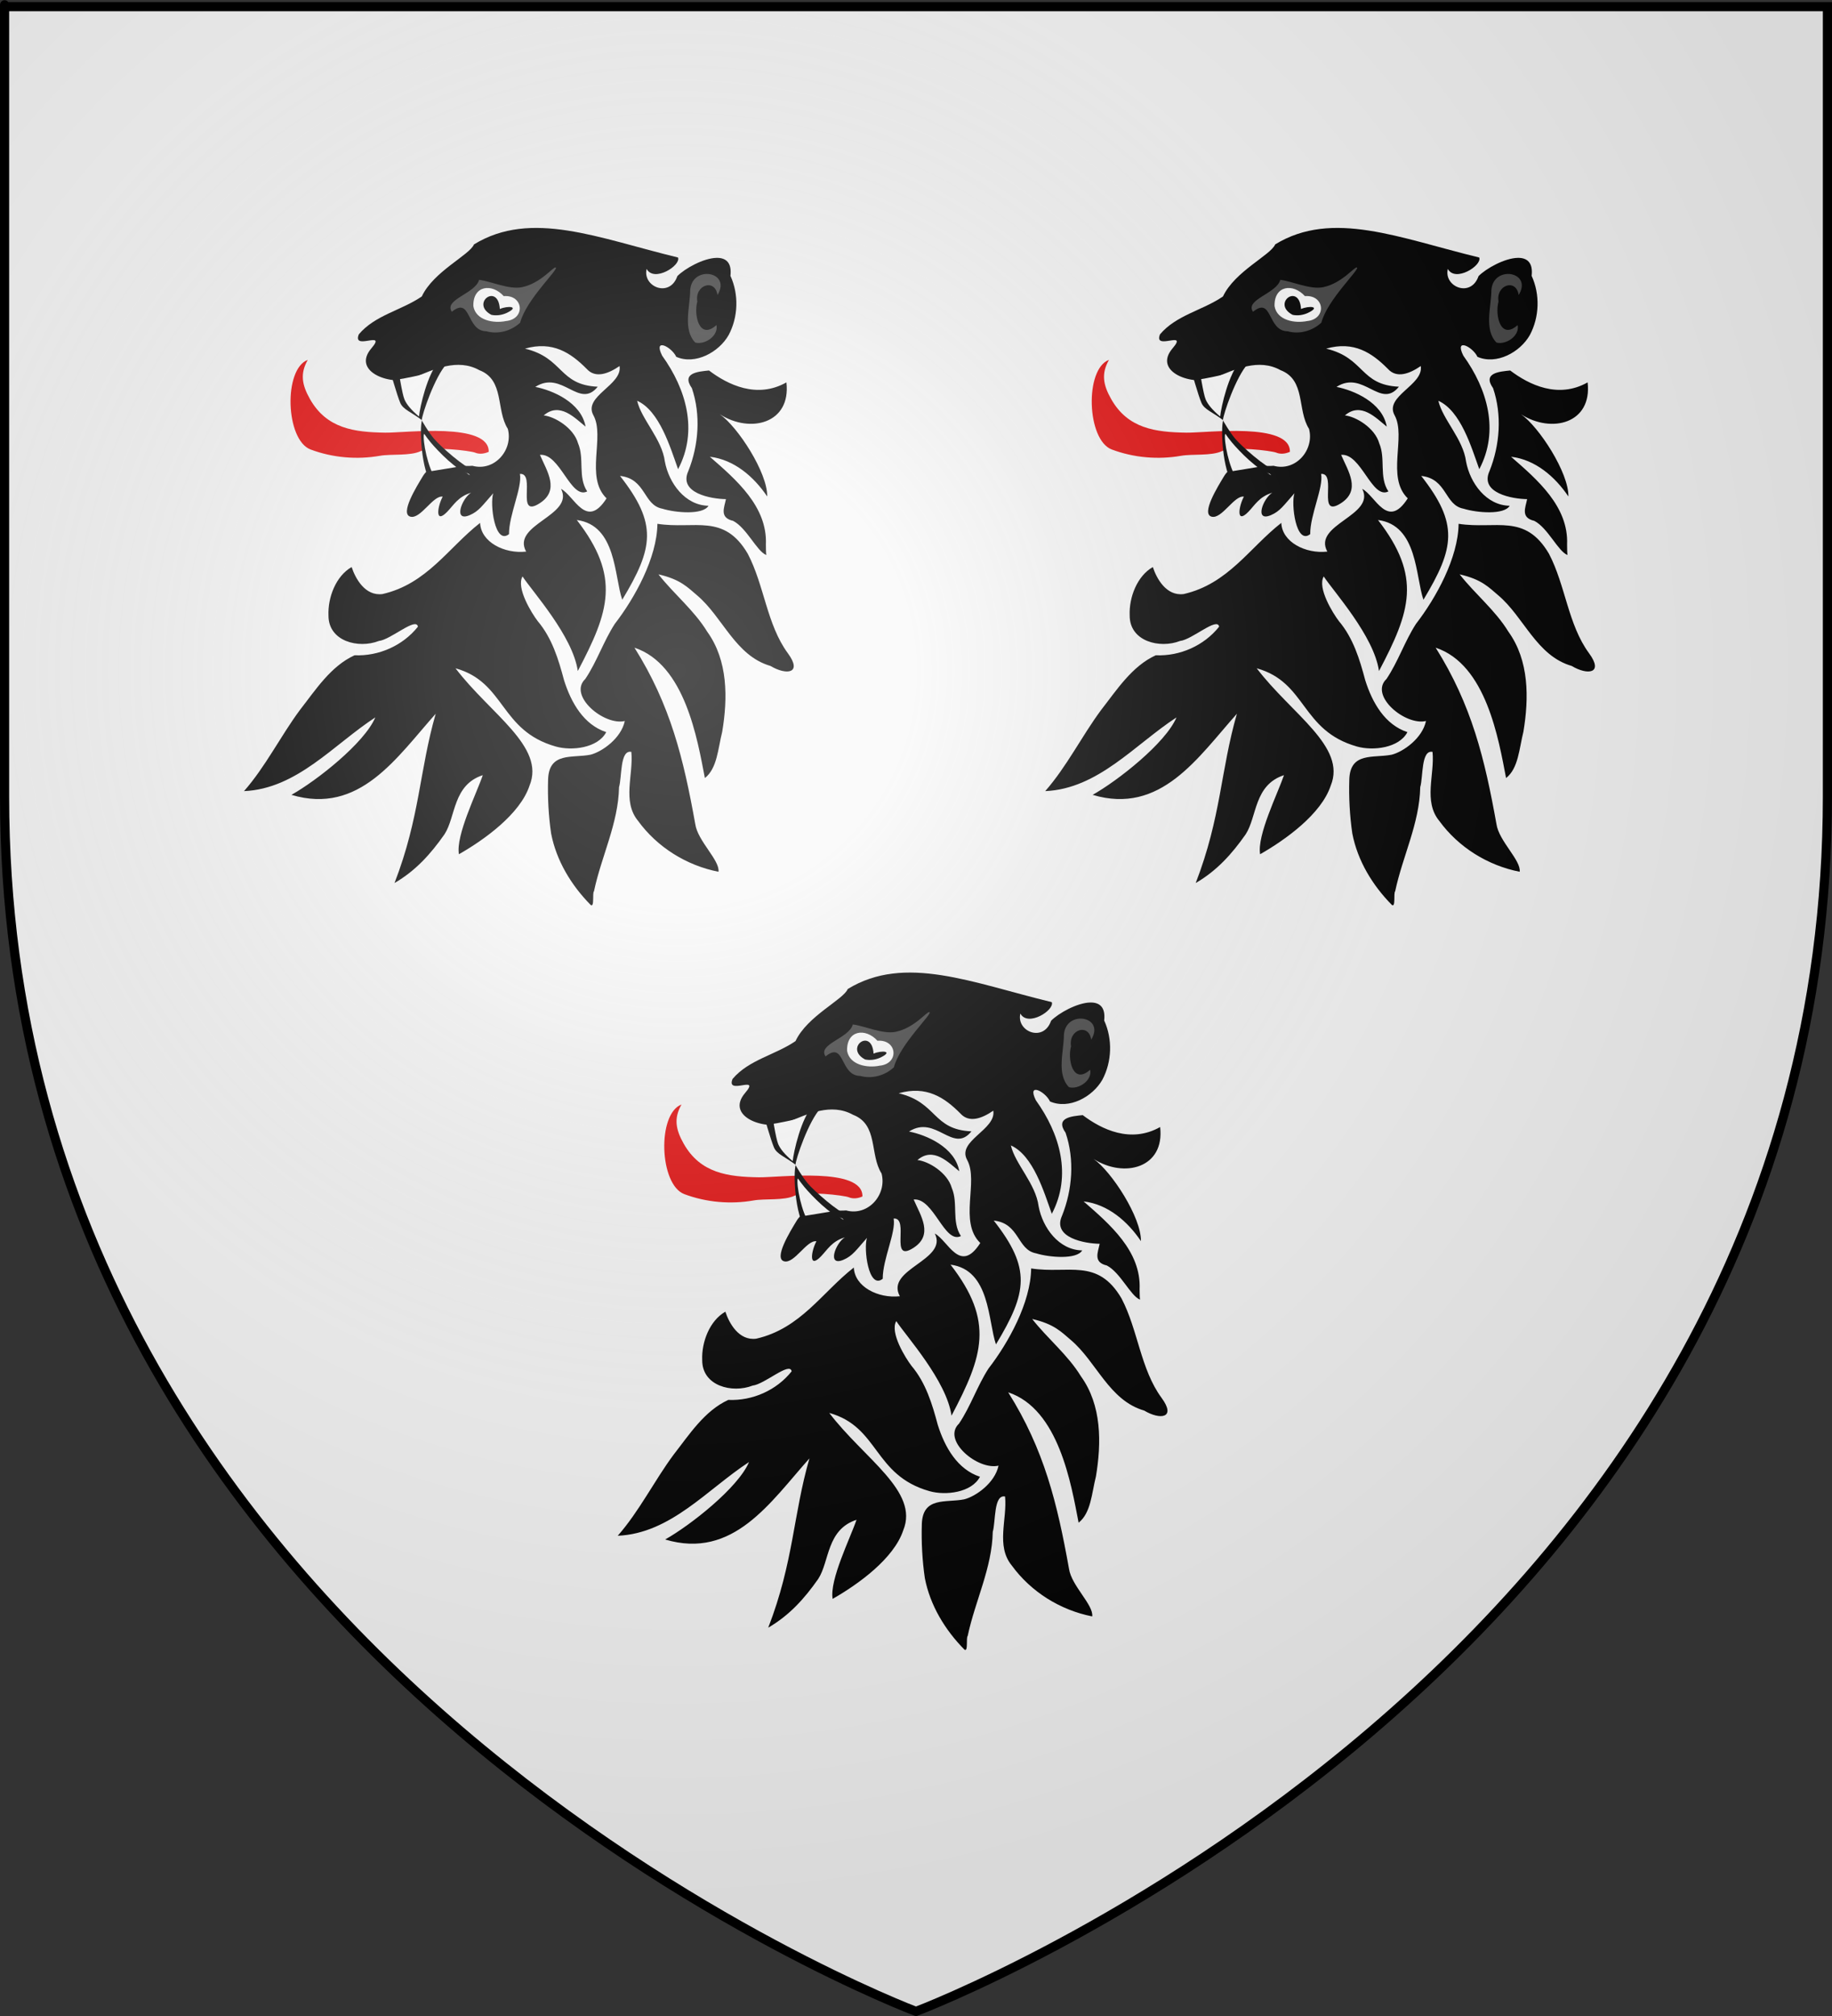 <?xml version="1.0" encoding="UTF-8" standalone="no"?>
<svg
   xmlns:dc="http://purl.org/dc/elements/1.1/"
   xmlns:cc="http://creativecommons.org/ns#"
   xmlns:rdf="http://www.w3.org/1999/02/22-rdf-syntax-ns#"
   xmlns:svg="http://www.w3.org/2000/svg"
   xmlns="http://www.w3.org/2000/svg"
   xmlns:xlink="http://www.w3.org/1999/xlink"
   xmlns:sodipodi="http://sodipodi.sourceforge.net/DTD/sodipodi-0.dtd"
   xmlns:inkscape="http://www.inkscape.org/namespaces/inkscape"
   height="660"
   width="600"
   version="1.0"
   id="svg2"
   sodipodi:version="0.32"
   inkscape:version="0.46"
   sodipodi:docname="Buchan of Auchmacoy.svg"
   sodipodi:docbase="D:\Mes documents\Renaud-Notre Lapin"
   inkscape:export-filename="/Users/olivier/Desktop/Blason Rouge/Blason_Vide_3D.png"
   inkscape:export-xdpi="144"
   inkscape:export-ydpi="144"
   inkscape:output_extension="org.inkscape.output.svg.inkscape">
  <rect width="100%" height="100%" fill="#333333" stroke="none"/>
  <sodipodi:namedview
     inkscape:window-height="667"
     inkscape:window-width="1024"
     inkscape:pageshadow="2"
     inkscape:pageopacity="0.0"
     guidetolerance="10.0"
     gridtolerance="10.0"
     objecttolerance="10.0"
     borderopacity="1.0"
     bordercolor="#666666"
     pagecolor="#ffffff"
     id="base"
     showgrid="false"
     height="660px"
     inkscape:zoom="0.77372368"
     inkscape:cx="289.57706"
     inkscape:cy="336.64949"
     inkscape:window-x="0"
     inkscape:window-y="0"
     inkscape:current-layer="layer4">
    <inkscape:grid
       type="xygrid"
       id="grid3372" />
  </sodipodi:namedview>
  <desc
     id="desc4">Flag of Canton of Valais (Wallis)</desc>
  <defs
     id="defs6">
    <inkscape:perspective
       sodipodi:type="inkscape:persp3d"
       inkscape:vp_x="0 : 330 : 1"
       inkscape:vp_y="0 : 1000 : 0"
       inkscape:vp_z="600 : 330 : 1"
       inkscape:persp3d-origin="300 : 220 : 1"
       id="perspective3358" />
    <linearGradient
       id="linearGradient2893">
      <stop
         style="stop-color:white;stop-opacity:0.314;"
         offset="0"
         id="stop2895" />
      <stop
         id="stop2897"
         offset="0.19"
         style="stop-color:white;stop-opacity:0.251;" />
      <stop
         style="stop-color:#6b6b6b;stop-opacity:0.125;"
         offset="0.6"
         id="stop2901" />
      <stop
         style="stop-color:black;stop-opacity:0.125;"
         offset="1"
         id="stop2899" />
    </linearGradient>
    <linearGradient
       id="linearGradient2885">
      <stop
         id="stop2887"
         offset="0"
         style="stop-color:white;stop-opacity:1;" />
      <stop
         style="stop-color:white;stop-opacity:1;"
         offset="0.229"
         id="stop2891" />
      <stop
         id="stop2889"
         offset="1"
         style="stop-color:black;stop-opacity:1;" />
    </linearGradient>
    <linearGradient
       id="linearGradient2955">
      <stop
         id="stop2867"
         offset="0"
         style="stop-color:#fd0000;stop-opacity:1;" />
      <stop
         style="stop-color:#e77275;stop-opacity:0.659;"
         offset="0.5"
         id="stop2873" />
      <stop
         style="stop-color:black;stop-opacity:0.323;"
         offset="1"
         id="stop2959" />
    </linearGradient>
    <radialGradient
       inkscape:collect="always"
       xlink:href="#linearGradient2955"
       id="radialGradient2961"
       cx="225.524"
       cy="218.901"
       fx="225.524"
       fy="218.901"
       r="300"
       gradientTransform="matrix(-4.167939e-4,2.183,-1.884,-3.599562e-4,615.597,-289.121)"
       gradientUnits="userSpaceOnUse" />
    <polygon
       id="star"
       transform="scale(53,53)"
       points="0,-1 0.588,0.809 -0.951,-0.309 0.951,-0.309 -0.588,0.809 0,-1 " />
    <clipPath
       id="clip">
      <path
         d="M 0,-200 L 0,600 L 300,600 L 300,-200 L 0,-200 z "
         id="path10" />
    </clipPath>
    <radialGradient
       inkscape:collect="always"
       xlink:href="#linearGradient2955"
       id="radialGradient1911"
       gradientUnits="userSpaceOnUse"
       gradientTransform="matrix(-4.167939e-4,2.183,-1.884,-3.599562e-4,615.597,-289.121)"
       cx="225.524"
       cy="218.901"
       fx="225.524"
       fy="218.901"
       r="300" />
    <radialGradient
       inkscape:collect="always"
       xlink:href="#linearGradient2955"
       id="radialGradient2865"
       gradientUnits="userSpaceOnUse"
       gradientTransform="matrix(0,1.749,-1.593,-1.049767e-7,551.788,-191.29)"
       cx="225.524"
       cy="218.901"
       fx="225.524"
       fy="218.901"
       r="300" />
    <radialGradient
       inkscape:collect="always"
       xlink:href="#linearGradient2955"
       id="radialGradient2871"
       gradientUnits="userSpaceOnUse"
       gradientTransform="matrix(0,1.386,-1.323,-5.741131e-8,-158.082,-109.541)"
       cx="225.524"
       cy="218.901"
       fx="225.524"
       fy="218.901"
       r="300" />
    <radialGradient
       inkscape:collect="always"
       xlink:href="#linearGradient2893"
       id="radialGradient3163"
       gradientUnits="userSpaceOnUse"
       gradientTransform="matrix(1.353,0,0,1.349,-77.629,-85.747)"
       cx="221.445"
       cy="226.331"
       fx="221.445"
       fy="226.331"
       r="300" />
  </defs>
  <g
     inkscape:groupmode="layer"
     id="layer3"
     inkscape:label="Fond écu"
     style="display:inline"
     sodipodi:insensitive="true">
    <path
       id="path2855"
       style="fill:#f8f8f8;fill-opacity:1;fill-rule:evenodd;stroke:none;stroke-width:1px;stroke-linecap:butt;stroke-linejoin:miter;stroke-opacity:1"
       d="M 300,658.5 C 300,658.5 598.5,546.18 598.5,260.728 C 598.5,-24.723 598.5,2.176 598.5,2.176 L 1.5,2.176 L 1.5,260.728 C 1.5,546.18 300,658.5 300,658.5 z"
       sodipodi:nodetypes="cccccc" />
  </g>
  <g
     inkscape:groupmode="layer"
     id="layer4"
     inkscape:label="Meubles">
    <g
       style="display:inline"
       id="g3349"
       transform="matrix(1.339,0,0,1.339,423.918,48.377)">
      <path
         sodipodi:nodetypes="cccccccsscccsscscscccsccccccccccscccccccccccccccccccccscccccccccccccccccccccccccccccccccccscccccccccccccscscc"
         id="path2466"
         d="M -141.32,26.917 C -144.536,26.976 -149.093,29.525 -150.915,31.378 C -152.777,36.776 -159.478,33.994 -158.431,29.619 C -156.617,32.989 -149.986,28.777 -150.754,26.83 C -170.184,22.121 -186.656,15.057 -200.656,23.622 C -201.703,26.217 -210.556,30.222 -213.427,36.352 C -218.358,39.745 -224.843,40.892 -228.827,45.611 C -230.503,49.746 -221.839,44.462 -225.741,49.017 C -230.765,54.883 -220.644,58.396 -215.442,56.23 C -210.521,54.181 -204.697,51.402 -199.354,54.375 C -193.14,56.757 -195.331,64.105 -192.382,68.719 C -191.019,73.855 -195.628,79.234 -201.049,77.755 C -205.094,78.115 -210.671,76.191 -213.139,80.265 C -214.722,82.878 -218.837,89.507 -216.21,90.196 C -213.705,90.853 -210.657,84.9 -208.31,85.303 C -209.561,87.585 -210.304,92.166 -207.238,89.029 C -205.609,87.362 -204.57,85.303 -201.369,84.343 C -203.624,85.717 -205.817,91.561 -201.721,89.829 C -199.462,88.873 -198.598,87.453 -195.948,84.471 C -196.821,86.983 -195.588,97.24 -192.094,94.466 C -192.109,89.67 -188.823,83.119 -189.423,79.738 C -185.415,79.47 -190.572,90.75 -184.594,86.918 C -179.609,83.723 -182.793,79.092 -184.53,75.084 C -179.614,74.611 -177.014,86.059 -172.968,84.024 C -175.316,80.474 -173.591,76.035 -175.207,72.254 C -176.272,68.477 -180.944,65.705 -183.602,65.441 C -179.681,62.058 -175.975,66.088 -173.367,68.176 C -174.433,62.229 -181.517,59.273 -185.665,58.469 C -179.091,54.242 -174.921,64.053 -170.393,58.421 C -179.966,58 -178.702,51.373 -188.192,49.113 C -181.407,47.185 -177.014,50.118 -173.096,54.055 C -170.964,56.444 -167.798,55.262 -165.052,53.367 C -164.299,58.033 -174.027,60.728 -171.448,65.409 C -168.559,70.655 -173.571,80.551 -168.234,85.719 C -173.193,93.476 -176.107,85.108 -179.364,83.4 C -176.022,89.961 -191.581,92.052 -187.904,98.736 C -193.26,99.327 -198.976,96.385 -199.162,91.716 C -206.908,97.753 -212.154,106.632 -223.038,109.115 C -227.292,109.667 -229.66,105.319 -230.586,102.51 C -234.425,104.711 -236.43,109.915 -236.247,114.344 C -236.285,120.701 -228.885,122.524 -223.918,120.581 C -220.981,120.26 -214.802,114.647 -214.371,117.095 C -218.072,121.737 -223.955,124.338 -229.867,124.083 C -235.702,126.75 -239.401,132.555 -243.252,137.484 C -248.021,143.93 -251.62,151.274 -256.909,157.298 C -243.956,156.733 -235.012,145.933 -224.797,139.275 C -227.46,145.567 -239.165,154.763 -245.315,158.21 C -228.638,163.193 -219.555,149.056 -210.021,138.38 C -214.028,152.249 -213.858,163.631 -220.096,179.767 C -214.941,176.769 -211.272,172.706 -207.862,167.837 C -205.087,163.552 -205.854,155.794 -198.507,153.396 C -200.025,157.869 -205.153,168.137 -204.344,172.73 C -198.165,169.207 -189.37,162.917 -187.072,155.955 C -183.141,146.393 -196.652,138.473 -205.175,127.266 C -192.897,130.687 -194.427,142.486 -180.66,146.392 C -176.691,147.518 -170.336,146.748 -168.314,142.874 C -173.817,141.065 -176.9,135.686 -178.629,130.192 C -179.995,125.065 -181.558,119.895 -185.058,115.751 C -186.523,113.847 -190.409,107.597 -188.784,104.813 C -186.4,108.458 -176.47,119.391 -175.27,127.937 C -167.589,113.372 -164.71,104.932 -175.51,91.012 C -165.789,92.277 -166.362,104.842 -164.396,110.506 C -156.724,97.783 -155.749,91.949 -164.94,80.234 C -158.552,80.914 -159.286,87.376 -154.593,88.245 C -151.307,89.264 -144.626,89.807 -143.303,87.526 C -149.036,87.448 -152.993,81.963 -153.969,76.731 C -154.673,71.213 -159.713,66.404 -160.75,61.859 C -155.27,64.319 -152.65,73.264 -150.739,78.586 C -145.795,69.21 -148.729,59.038 -154.641,50.824 C -156.9,46.29 -152.272,48.721 -151.187,51.112 C -146.539,53.148 -140.764,50.002 -138.377,45.803 C -136.021,41.391 -135.846,35.865 -137.93,31.314 C -137.546,27.996 -139.119,26.876 -141.32,26.917 z M -143.175,54.455 C -145.845,54.727 -149.996,55.044 -147.365,58.772 C -145.142,65.316 -145.694,72.707 -148.244,79.066 C -150.679,84.438 -142.652,85.867 -139.033,85.911 C -139.438,87.972 -140.69,90.437 -137.274,91.22 C -133.937,92.961 -131.488,98.655 -129.166,99.568 C -129.268,98.713 -129.241,97.851 -129.262,96.993 C -128.865,87.697 -136.575,81.113 -142.967,75.548 C -137.036,76.234 -132.194,80.429 -128.942,85.255 C -128.83,79.456 -136.134,68.219 -140.52,65.169 C -133.041,69.937 -123.077,67.386 -124.24,57.365 C -131.436,61.431 -138.563,57.948 -143.175,54.455 z M -155.792,91.94 C -155.9,100.281 -161.343,110.106 -166.219,116.407 C -168.988,120.691 -170.579,125.625 -173.431,129.872 C -177.722,133.941 -168.836,141.358 -163.772,140.155 C -164.655,144.386 -169.325,147.674 -172.152,148.391 C -176.59,149.283 -182.319,147.641 -182.531,154.452 C -182.667,158.81 -182.424,163.33 -181.795,167.645 C -180.505,174.335 -176.836,180.355 -172.104,185.14 C -171.135,185.762 -171.767,182.252 -171.305,181.766 C -169.501,173.222 -165.352,165.197 -165.18,156.323 C -164.448,153.841 -164.985,147.133 -162.173,147.703 C -161.609,153.239 -164.47,159.781 -160.526,164.575 C -155.828,171.024 -148.666,175.483 -140.856,177.016 C -140.482,174.226 -145.931,169.518 -146.533,165.374 C -149.411,149.336 -152.589,136.248 -161.406,122.228 C -149.026,126.328 -146.012,144.656 -144.182,154.1 C -141.166,151.723 -140.995,146.972 -139.944,142.778 C -138.574,134.557 -138.519,125.384 -143.607,118.326 C -146.837,113.042 -151.774,109.109 -155.537,104.301 C -150.142,105.524 -148.386,107.491 -146.101,109.419 C -139.795,114.739 -136.762,124.198 -128.142,126.69 C -124.252,129.02 -120.224,128.572 -123.889,123.587 C -129.044,116.574 -129.63,107.02 -133.692,99.264 C -139.558,89.275 -146.675,93.354 -155.792,91.94 z"
         style="fill:#000000;fill-opacity:1;stroke:none" />
      <path
         sodipodi:nodetypes="cscsssscc"
         id="path2474"
         d="M -222.384,69.654 C -229.931,69.54 -236.672,68.674 -240.765,61.459 C -242.758,57.944 -243.227,55.205 -241.307,51.852 C -247.306,54.088 -246.762,71.458 -240.633,73.767 C -235.216,75.807 -229.246,76.289 -223.691,75.314 C -220.88,74.821 -216.22,75.397 -213.657,74.158 C -211.094,72.919 -201.481,74.08 -200.405,74.536 C -199.328,74.992 -198.088,74.813 -197.055,74.336 C -196.913,67.038 -217.474,69.729 -222.384,69.654 z"
         style="fill:#e20909;fill-opacity:1;stroke:none" />
      <path
         d="M -211.171,54.962 C -212.952,55.377 -217.939,56.564 -219.763,56.686 C -222.106,51.239 -218.262,60.579 -218.068,60.922 C -217.441,63.133 -215.835,64.911 -214.126,66.367 C -213.703,66.632 -213.411,66.101 -213.437,65.726 C -213.159,63.732 -212.613,61.776 -211.717,59.973 C -211.597,59.673 -210.585,54.668 -211.171,54.962 z M -212.808,69.993 C -213.326,70.234 -213.177,70.932 -213.298,71.392 C -213.364,72.309 -213.43,73.266 -213.181,74.159 C -212.941,74.633 -211.984,79.166 -211.595,79.15 C -210.824,79.02 -204.761,78.056 -204.003,77.882 C -198.765,82.455 -203.928,78.414 -204.202,78.192 C -205.097,77.225 -211.556,71.137 -212.363,70.092 C -212.485,69.989 -212.653,69.943 -212.808,69.993 z"
         style="opacity:1;fill:#ffffff;fill-opacity:1;stroke:none;stroke-width:1.01;stroke-linecap:butt;stroke-linejoin:miter;marker:none;stroke-miterlimit:4;stroke-dasharray:none;stroke-dashoffset:0;stroke-opacity:1;visibility:visible;display:inline;overflow:visible;enable-background:accumulate"
         id="path2476"
         sodipodi:nodetypes="ccccccccccccccc" />
      <path
         id="path2426"
         d="M -223.37,54.684 C -225.668,53.313 -220.091,56.639 -223.37,54.684 z"
         style="fill:#cc0000;stroke:none" />
      <path
         id="path2424"
         d="M -217.593,53.745 C -219.118,51.901 -215.855,55.847 -217.593,53.745 z"
         style="fill:#cc0000;stroke:none" />
      <path
         id="path2422"
         d="M -220.843,50.422 C -223.553,48.962 -217.536,52.204 -220.843,50.422 z"
         style="fill:#cc0000;stroke:none" />
      <path
         sodipodi:nodetypes="cccsscc"
         id="path2418"
         d="M -197.612,44.867 C -202.67,44.815 -201.245,36.208 -206.085,40.096 C -208.113,37.077 -200.297,35.673 -199.41,32.291 C -196.633,32.593 -192.081,34.761 -188.872,34.076 C -184.277,33.096 -181.309,29.081 -180.683,29.267 C -179.741,29.546 -187.911,37.107 -189.363,42.761 C -191.557,44.777 -194.714,45.68 -197.612,44.867 z"
         style="fill:#444444;fill-opacity:1;stroke:none" />
      <path
         id="path2416"
         d="M -192.854,42.365 C -187.978,41.898 -188.526,35.898 -193.386,36.266 C -196.295,33.058 -200.951,33.65 -200.813,38.72 C -200.227,42.249 -195.764,42.98 -192.854,42.365 z"
         style="fill:#ffffff;fill-opacity:1;stroke:none" />
      <path
         id="path2414"
         d="M -196.41,40.845 C -201.647,38.054 -194.746,32.865 -194.337,39.422 C -192.407,38.571 -189.266,38.77 -192.71,40.405 C -193.861,40.916 -195.171,41.112 -196.41,40.845 z"
         style="fill:#000000;fill-opacity:1;stroke:none" />
      <path
         sodipodi:nodetypes="cccccc"
         d="M -146.527,47.628 C -149.646,44.453 -147.794,38.897 -147.775,34.773 C -147.301,28.59 -137.566,30.258 -141.107,36.008 C -141.676,31.882 -146.733,33.512 -146.031,37.609 C -146.941,40.857 -145.575,47.137 -141.361,43.358 C -140.787,45.956 -144.179,48.249 -146.527,47.628 z"
         style="fill:#454545;fill-opacity:1;stroke:none"
         id="path2464" />
      <path
         id="path2388"
         d="M -209.197,52.183 C -212.06,55.236 -213.879,63.369 -214.117,65.704 C -216.111,64.037 -217.15,62.707 -217.651,61.564 C -218.266,60.163 -219.212,53.786 -219.212,53.786 L -221.259,54.224 C -221.259,54.224 -219.457,60.63 -218.683,62.396 C -217.975,64.008 -216.127,64.529 -213.374,66.615 C -214.015,68.535 -213.603,78.854 -210.895,82.43 L -210.103,80.778 C -211.851,78.471 -213.3,71.632 -212.886,69.864 C -212.419,70.53 -211.927,71.235 -211.238,72.055 C -209.482,74.146 -204.817,78.991 -202.005,79.675 L -200.88,78.742 C -202.85,78.262 -208.823,73.058 -210.458,71.111 C -211.9,69.394 -213.226,66.984 -213.441,66.628 C -213.38,65.21 -210.246,55.92 -207.274,52.75 L -209.197,52.183 z"
         style="opacity:1;fill:#000000;fill-opacity:1;stroke:none;stroke-width:4;stroke-linecap:butt;stroke-linejoin:miter;marker:none;stroke-miterlimit:4;stroke-dasharray:none;stroke-dashoffset:0;stroke-opacity:1;visibility:visible;display:inline;overflow:visible;enable-background:accumulate"
         sodipodi:nodetypes="ccsccsccccsccsccc" />
    </g>
    <g
       style="display:inline"
       id="g3374"
       transform="matrix(1.339,0,0,1.339,686.318,48.377)">
      <path
         sodipodi:nodetypes="cccccccsscccsscscscccsccccccccccscccccccccccccccccccccscccccccccccccccccccccccccccccccccccscccccccccccccscscc"
         id="path3376"
         d="M -141.32,26.917 C -144.536,26.976 -149.093,29.525 -150.915,31.378 C -152.777,36.776 -159.478,33.994 -158.431,29.619 C -156.617,32.989 -149.986,28.777 -150.754,26.83 C -170.184,22.121 -186.656,15.057 -200.656,23.622 C -201.703,26.217 -210.556,30.222 -213.427,36.352 C -218.358,39.745 -224.843,40.892 -228.827,45.611 C -230.503,49.746 -221.839,44.462 -225.741,49.017 C -230.765,54.883 -220.644,58.396 -215.442,56.23 C -210.521,54.181 -204.697,51.402 -199.354,54.375 C -193.14,56.757 -195.331,64.105 -192.382,68.719 C -191.019,73.855 -195.628,79.234 -201.049,77.755 C -205.094,78.115 -210.671,76.191 -213.139,80.265 C -214.722,82.878 -218.837,89.507 -216.21,90.196 C -213.705,90.853 -210.657,84.9 -208.31,85.303 C -209.561,87.585 -210.304,92.166 -207.238,89.029 C -205.609,87.362 -204.57,85.303 -201.369,84.343 C -203.624,85.717 -205.817,91.561 -201.721,89.829 C -199.462,88.873 -198.598,87.453 -195.948,84.471 C -196.821,86.983 -195.588,97.24 -192.094,94.466 C -192.109,89.67 -188.823,83.119 -189.423,79.738 C -185.415,79.47 -190.572,90.75 -184.594,86.918 C -179.609,83.723 -182.793,79.092 -184.53,75.084 C -179.614,74.611 -177.014,86.059 -172.968,84.024 C -175.316,80.474 -173.591,76.035 -175.207,72.254 C -176.272,68.477 -180.944,65.705 -183.602,65.441 C -179.681,62.058 -175.975,66.088 -173.367,68.176 C -174.433,62.229 -181.517,59.273 -185.665,58.469 C -179.091,54.242 -174.921,64.053 -170.393,58.421 C -179.966,58 -178.702,51.373 -188.192,49.113 C -181.407,47.185 -177.014,50.118 -173.096,54.055 C -170.964,56.444 -167.798,55.262 -165.052,53.367 C -164.299,58.033 -174.027,60.728 -171.448,65.409 C -168.559,70.655 -173.571,80.551 -168.234,85.719 C -173.193,93.476 -176.107,85.108 -179.364,83.4 C -176.022,89.961 -191.581,92.052 -187.904,98.736 C -193.26,99.327 -198.976,96.385 -199.162,91.716 C -206.908,97.753 -212.154,106.632 -223.038,109.115 C -227.292,109.667 -229.66,105.319 -230.586,102.51 C -234.425,104.711 -236.43,109.915 -236.247,114.344 C -236.285,120.701 -228.885,122.524 -223.918,120.581 C -220.981,120.26 -214.802,114.647 -214.371,117.095 C -218.072,121.737 -223.955,124.338 -229.867,124.083 C -235.702,126.75 -239.401,132.555 -243.252,137.484 C -248.021,143.93 -251.62,151.274 -256.909,157.298 C -243.956,156.733 -235.012,145.933 -224.797,139.275 C -227.46,145.567 -239.165,154.763 -245.315,158.21 C -228.638,163.193 -219.555,149.056 -210.021,138.38 C -214.028,152.249 -213.858,163.631 -220.096,179.767 C -214.941,176.769 -211.272,172.706 -207.862,167.837 C -205.087,163.552 -205.854,155.794 -198.507,153.396 C -200.025,157.869 -205.153,168.137 -204.344,172.73 C -198.165,169.207 -189.37,162.917 -187.072,155.955 C -183.141,146.393 -196.652,138.473 -205.175,127.266 C -192.897,130.687 -194.427,142.486 -180.66,146.392 C -176.691,147.518 -170.336,146.748 -168.314,142.874 C -173.817,141.065 -176.9,135.686 -178.629,130.192 C -179.995,125.065 -181.558,119.895 -185.058,115.751 C -186.523,113.847 -190.409,107.597 -188.784,104.813 C -186.4,108.458 -176.47,119.391 -175.27,127.937 C -167.589,113.372 -164.71,104.932 -175.51,91.012 C -165.789,92.277 -166.362,104.842 -164.396,110.506 C -156.724,97.783 -155.749,91.949 -164.94,80.234 C -158.552,80.914 -159.286,87.376 -154.593,88.245 C -151.307,89.264 -144.626,89.807 -143.303,87.526 C -149.036,87.448 -152.993,81.963 -153.969,76.731 C -154.673,71.213 -159.713,66.404 -160.75,61.859 C -155.27,64.319 -152.65,73.264 -150.739,78.586 C -145.795,69.21 -148.729,59.038 -154.641,50.824 C -156.9,46.29 -152.272,48.721 -151.187,51.112 C -146.539,53.148 -140.764,50.002 -138.377,45.803 C -136.021,41.391 -135.846,35.865 -137.93,31.314 C -137.546,27.996 -139.119,26.876 -141.32,26.917 z M -143.175,54.455 C -145.845,54.727 -149.996,55.044 -147.365,58.772 C -145.142,65.316 -145.694,72.707 -148.244,79.066 C -150.679,84.438 -142.652,85.867 -139.033,85.911 C -139.438,87.972 -140.69,90.437 -137.274,91.22 C -133.937,92.961 -131.488,98.655 -129.166,99.568 C -129.268,98.713 -129.241,97.851 -129.262,96.993 C -128.865,87.697 -136.575,81.113 -142.967,75.548 C -137.036,76.234 -132.194,80.429 -128.942,85.255 C -128.83,79.456 -136.134,68.219 -140.52,65.169 C -133.041,69.937 -123.077,67.386 -124.24,57.365 C -131.436,61.431 -138.563,57.948 -143.175,54.455 z M -155.792,91.94 C -155.9,100.281 -161.343,110.106 -166.219,116.407 C -168.988,120.691 -170.579,125.625 -173.431,129.872 C -177.722,133.941 -168.836,141.358 -163.772,140.155 C -164.655,144.386 -169.325,147.674 -172.152,148.391 C -176.59,149.283 -182.319,147.641 -182.531,154.452 C -182.667,158.81 -182.424,163.33 -181.795,167.645 C -180.505,174.335 -176.836,180.355 -172.104,185.14 C -171.135,185.762 -171.767,182.252 -171.305,181.766 C -169.501,173.222 -165.352,165.197 -165.18,156.323 C -164.448,153.841 -164.985,147.133 -162.173,147.703 C -161.609,153.239 -164.47,159.781 -160.526,164.575 C -155.828,171.024 -148.666,175.483 -140.856,177.016 C -140.482,174.226 -145.931,169.518 -146.533,165.374 C -149.411,149.336 -152.589,136.248 -161.406,122.228 C -149.026,126.328 -146.012,144.656 -144.182,154.1 C -141.166,151.723 -140.995,146.972 -139.944,142.778 C -138.574,134.557 -138.519,125.384 -143.607,118.326 C -146.837,113.042 -151.774,109.109 -155.537,104.301 C -150.142,105.524 -148.386,107.491 -146.101,109.419 C -139.795,114.739 -136.762,124.198 -128.142,126.69 C -124.252,129.02 -120.224,128.572 -123.889,123.587 C -129.044,116.574 -129.63,107.02 -133.692,99.264 C -139.558,89.275 -146.675,93.354 -155.792,91.94 z"
         style="fill:#000000;fill-opacity:1;stroke:none" />
      <path
         sodipodi:nodetypes="cscsssscc"
         id="path3378"
         d="M -222.384,69.654 C -229.931,69.54 -236.672,68.674 -240.765,61.459 C -242.758,57.944 -243.227,55.205 -241.307,51.852 C -247.306,54.088 -246.762,71.458 -240.633,73.767 C -235.216,75.807 -229.246,76.289 -223.691,75.314 C -220.88,74.821 -216.22,75.397 -213.657,74.158 C -211.094,72.919 -201.481,74.08 -200.405,74.536 C -199.328,74.992 -198.088,74.813 -197.055,74.336 C -196.913,67.038 -217.474,69.729 -222.384,69.654 z"
         style="fill:#e20909;fill-opacity:1;stroke:none" />
      <path
         d="M -211.171,54.962 C -212.952,55.377 -217.939,56.564 -219.763,56.686 C -222.106,51.239 -218.262,60.579 -218.068,60.922 C -217.441,63.133 -215.835,64.911 -214.126,66.367 C -213.703,66.632 -213.411,66.101 -213.437,65.726 C -213.159,63.732 -212.613,61.776 -211.717,59.973 C -211.597,59.673 -210.585,54.668 -211.171,54.962 z M -212.808,69.993 C -213.326,70.234 -213.177,70.932 -213.298,71.392 C -213.364,72.309 -213.43,73.266 -213.181,74.159 C -212.941,74.633 -211.984,79.166 -211.595,79.15 C -210.824,79.02 -204.761,78.056 -204.003,77.882 C -198.765,82.455 -203.928,78.414 -204.202,78.192 C -205.097,77.225 -211.556,71.137 -212.363,70.092 C -212.485,69.989 -212.653,69.943 -212.808,69.993 z"
         style="opacity:1;fill:#ffffff;fill-opacity:1;stroke:none;stroke-width:1.01;stroke-linecap:butt;stroke-linejoin:miter;marker:none;stroke-miterlimit:4;stroke-dasharray:none;stroke-dashoffset:0;stroke-opacity:1;visibility:visible;display:inline;overflow:visible;enable-background:accumulate"
         id="path3380"
         sodipodi:nodetypes="ccccccccccccccc" />
      <path
         id="path3382"
         d="M -223.37,54.684 C -225.668,53.313 -220.091,56.639 -223.37,54.684 z"
         style="fill:#cc0000;stroke:none" />
      <path
         id="path3384"
         d="M -217.593,53.745 C -219.118,51.901 -215.855,55.847 -217.593,53.745 z"
         style="fill:#cc0000;stroke:none" />
      <path
         id="path3386"
         d="M -220.843,50.422 C -223.553,48.962 -217.536,52.204 -220.843,50.422 z"
         style="fill:#cc0000;stroke:none" />
      <path
         sodipodi:nodetypes="cccsscc"
         id="path3388"
         d="M -197.612,44.867 C -202.67,44.815 -201.245,36.208 -206.085,40.096 C -208.113,37.077 -200.297,35.673 -199.41,32.291 C -196.633,32.593 -192.081,34.761 -188.872,34.076 C -184.277,33.096 -181.309,29.081 -180.683,29.267 C -179.741,29.546 -187.911,37.107 -189.363,42.761 C -191.557,44.777 -194.714,45.68 -197.612,44.867 z"
         style="fill:#444444;fill-opacity:1;stroke:none" />
      <path
         id="path3390"
         d="M -192.854,42.365 C -187.978,41.898 -188.526,35.898 -193.386,36.266 C -196.295,33.058 -200.951,33.65 -200.813,38.72 C -200.227,42.249 -195.764,42.98 -192.854,42.365 z"
         style="fill:#ffffff;fill-opacity:1;stroke:none" />
      <path
         id="path3392"
         d="M -196.41,40.845 C -201.647,38.054 -194.746,32.865 -194.337,39.422 C -192.407,38.571 -189.266,38.77 -192.71,40.405 C -193.861,40.916 -195.171,41.112 -196.41,40.845 z"
         style="fill:#000000;fill-opacity:1;stroke:none" />
      <path
         sodipodi:nodetypes="cccccc"
         d="M -146.527,47.628 C -149.646,44.453 -147.794,38.897 -147.775,34.773 C -147.301,28.59 -137.566,30.258 -141.107,36.008 C -141.676,31.882 -146.733,33.512 -146.031,37.609 C -146.941,40.857 -145.575,47.137 -141.361,43.358 C -140.787,45.956 -144.179,48.249 -146.527,47.628 z"
         style="fill:#454545;fill-opacity:1;stroke:none"
         id="path3394" />
      <path
         id="path3396"
         d="M -209.197,52.183 C -212.06,55.236 -213.879,63.369 -214.117,65.704 C -216.111,64.037 -217.15,62.707 -217.651,61.564 C -218.266,60.163 -219.212,53.786 -219.212,53.786 L -221.259,54.224 C -221.259,54.224 -219.457,60.63 -218.683,62.396 C -217.975,64.008 -216.127,64.529 -213.374,66.615 C -214.015,68.535 -213.603,78.854 -210.895,82.43 L -210.103,80.778 C -211.851,78.471 -213.3,71.632 -212.886,69.864 C -212.419,70.53 -211.927,71.235 -211.238,72.055 C -209.482,74.146 -204.817,78.991 -202.005,79.675 L -200.88,78.742 C -202.85,78.262 -208.823,73.058 -210.458,71.111 C -211.9,69.394 -213.226,66.984 -213.441,66.628 C -213.38,65.21 -210.246,55.92 -207.274,52.75 L -209.197,52.183 z"
         style="opacity:1;fill:#000000;fill-opacity:1;stroke:none;stroke-width:4;stroke-linecap:butt;stroke-linejoin:miter;marker:none;stroke-miterlimit:4;stroke-dasharray:none;stroke-dashoffset:0;stroke-opacity:1;visibility:visible;display:inline;overflow:visible;enable-background:accumulate"
         sodipodi:nodetypes="ccsccsccccsccsccc" />
    </g>
    <g
       style="display:inline"
       id="g3398"
       transform="matrix(1.339,0,0,1.339,546.318,292.157)">
      <path
         sodipodi:nodetypes="cccccccsscccsscscscccsccccccccccscccccccccccccccccccccscccccccccccccccccccccccccccccccccccscccccccccccccscscc"
         id="path3400"
         d="M -141.32,26.917 C -144.536,26.976 -149.093,29.525 -150.915,31.378 C -152.777,36.776 -159.478,33.994 -158.431,29.619 C -156.617,32.989 -149.986,28.777 -150.754,26.83 C -170.184,22.121 -186.656,15.057 -200.656,23.622 C -201.703,26.217 -210.556,30.222 -213.427,36.352 C -218.358,39.745 -224.843,40.892 -228.827,45.611 C -230.503,49.746 -221.839,44.462 -225.741,49.017 C -230.765,54.883 -220.644,58.396 -215.442,56.23 C -210.521,54.181 -204.697,51.402 -199.354,54.375 C -193.14,56.757 -195.331,64.105 -192.382,68.719 C -191.019,73.855 -195.628,79.234 -201.049,77.755 C -205.094,78.115 -210.671,76.191 -213.139,80.265 C -214.722,82.878 -218.837,89.507 -216.21,90.196 C -213.705,90.853 -210.657,84.9 -208.31,85.303 C -209.561,87.585 -210.304,92.166 -207.238,89.029 C -205.609,87.362 -204.57,85.303 -201.369,84.343 C -203.624,85.717 -205.817,91.561 -201.721,89.829 C -199.462,88.873 -198.598,87.453 -195.948,84.471 C -196.821,86.983 -195.588,97.24 -192.094,94.466 C -192.109,89.67 -188.823,83.119 -189.423,79.738 C -185.415,79.47 -190.572,90.75 -184.594,86.918 C -179.609,83.723 -182.793,79.092 -184.53,75.084 C -179.614,74.611 -177.014,86.059 -172.968,84.024 C -175.316,80.474 -173.591,76.035 -175.207,72.254 C -176.272,68.477 -180.944,65.705 -183.602,65.441 C -179.681,62.058 -175.975,66.088 -173.367,68.176 C -174.433,62.229 -181.517,59.273 -185.665,58.469 C -179.091,54.242 -174.921,64.053 -170.393,58.421 C -179.966,58 -178.702,51.373 -188.192,49.113 C -181.407,47.185 -177.014,50.118 -173.096,54.055 C -170.964,56.444 -167.798,55.262 -165.052,53.367 C -164.299,58.033 -174.027,60.728 -171.448,65.409 C -168.559,70.655 -173.571,80.551 -168.234,85.719 C -173.193,93.476 -176.107,85.108 -179.364,83.4 C -176.022,89.961 -191.581,92.052 -187.904,98.736 C -193.26,99.327 -198.976,96.385 -199.162,91.716 C -206.908,97.753 -212.154,106.632 -223.038,109.115 C -227.292,109.667 -229.66,105.319 -230.586,102.51 C -234.425,104.711 -236.43,109.915 -236.247,114.344 C -236.285,120.701 -228.885,122.524 -223.918,120.581 C -220.981,120.26 -214.802,114.647 -214.371,117.095 C -218.072,121.737 -223.955,124.338 -229.867,124.083 C -235.702,126.75 -239.401,132.555 -243.252,137.484 C -248.021,143.93 -251.62,151.274 -256.909,157.298 C -243.956,156.733 -235.012,145.933 -224.797,139.275 C -227.46,145.567 -239.165,154.763 -245.315,158.21 C -228.638,163.193 -219.555,149.056 -210.021,138.38 C -214.028,152.249 -213.858,163.631 -220.096,179.767 C -214.941,176.769 -211.272,172.706 -207.862,167.837 C -205.087,163.552 -205.854,155.794 -198.507,153.396 C -200.025,157.869 -205.153,168.137 -204.344,172.73 C -198.165,169.207 -189.37,162.917 -187.072,155.955 C -183.141,146.393 -196.652,138.473 -205.175,127.266 C -192.897,130.687 -194.427,142.486 -180.66,146.392 C -176.691,147.518 -170.336,146.748 -168.314,142.874 C -173.817,141.065 -176.9,135.686 -178.629,130.192 C -179.995,125.065 -181.558,119.895 -185.058,115.751 C -186.523,113.847 -190.409,107.597 -188.784,104.813 C -186.4,108.458 -176.47,119.391 -175.27,127.937 C -167.589,113.372 -164.71,104.932 -175.51,91.012 C -165.789,92.277 -166.362,104.842 -164.396,110.506 C -156.724,97.783 -155.749,91.949 -164.94,80.234 C -158.552,80.914 -159.286,87.376 -154.593,88.245 C -151.307,89.264 -144.626,89.807 -143.303,87.526 C -149.036,87.448 -152.993,81.963 -153.969,76.731 C -154.673,71.213 -159.713,66.404 -160.75,61.859 C -155.27,64.319 -152.65,73.264 -150.739,78.586 C -145.795,69.21 -148.729,59.038 -154.641,50.824 C -156.9,46.29 -152.272,48.721 -151.187,51.112 C -146.539,53.148 -140.764,50.002 -138.377,45.803 C -136.021,41.391 -135.846,35.865 -137.93,31.314 C -137.546,27.996 -139.119,26.876 -141.32,26.917 z M -143.175,54.455 C -145.845,54.727 -149.996,55.044 -147.365,58.772 C -145.142,65.316 -145.694,72.707 -148.244,79.066 C -150.679,84.438 -142.652,85.867 -139.033,85.911 C -139.438,87.972 -140.69,90.437 -137.274,91.22 C -133.937,92.961 -131.488,98.655 -129.166,99.568 C -129.268,98.713 -129.241,97.851 -129.262,96.993 C -128.865,87.697 -136.575,81.113 -142.967,75.548 C -137.036,76.234 -132.194,80.429 -128.942,85.255 C -128.83,79.456 -136.134,68.219 -140.52,65.169 C -133.041,69.937 -123.077,67.386 -124.24,57.365 C -131.436,61.431 -138.563,57.948 -143.175,54.455 z M -155.792,91.94 C -155.9,100.281 -161.343,110.106 -166.219,116.407 C -168.988,120.691 -170.579,125.625 -173.431,129.872 C -177.722,133.941 -168.836,141.358 -163.772,140.155 C -164.655,144.386 -169.325,147.674 -172.152,148.391 C -176.59,149.283 -182.319,147.641 -182.531,154.452 C -182.667,158.81 -182.424,163.33 -181.795,167.645 C -180.505,174.335 -176.836,180.355 -172.104,185.14 C -171.135,185.762 -171.767,182.252 -171.305,181.766 C -169.501,173.222 -165.352,165.197 -165.18,156.323 C -164.448,153.841 -164.985,147.133 -162.173,147.703 C -161.609,153.239 -164.47,159.781 -160.526,164.575 C -155.828,171.024 -148.666,175.483 -140.856,177.016 C -140.482,174.226 -145.931,169.518 -146.533,165.374 C -149.411,149.336 -152.589,136.248 -161.406,122.228 C -149.026,126.328 -146.012,144.656 -144.182,154.1 C -141.166,151.723 -140.995,146.972 -139.944,142.778 C -138.574,134.557 -138.519,125.384 -143.607,118.326 C -146.837,113.042 -151.774,109.109 -155.537,104.301 C -150.142,105.524 -148.386,107.491 -146.101,109.419 C -139.795,114.739 -136.762,124.198 -128.142,126.69 C -124.252,129.02 -120.224,128.572 -123.889,123.587 C -129.044,116.574 -129.63,107.02 -133.692,99.264 C -139.558,89.275 -146.675,93.354 -155.792,91.94 z"
         style="fill:#000000;fill-opacity:1;stroke:none" />
      <path
         sodipodi:nodetypes="cscsssscc"
         id="path3402"
         d="M -222.384,69.654 C -229.931,69.54 -236.672,68.674 -240.765,61.459 C -242.758,57.944 -243.227,55.205 -241.307,51.852 C -247.306,54.088 -246.762,71.458 -240.633,73.767 C -235.216,75.807 -229.246,76.289 -223.691,75.314 C -220.88,74.821 -216.22,75.397 -213.657,74.158 C -211.094,72.919 -201.481,74.08 -200.405,74.536 C -199.328,74.992 -198.088,74.813 -197.055,74.336 C -196.913,67.038 -217.474,69.729 -222.384,69.654 z"
         style="fill:#e20909;fill-opacity:1;stroke:none" />
      <path
         d="M -211.171,54.962 C -212.952,55.377 -217.939,56.564 -219.763,56.686 C -222.106,51.239 -218.262,60.579 -218.068,60.922 C -217.441,63.133 -215.835,64.911 -214.126,66.367 C -213.703,66.632 -213.411,66.101 -213.437,65.726 C -213.159,63.732 -212.613,61.776 -211.717,59.973 C -211.597,59.673 -210.585,54.668 -211.171,54.962 z M -212.808,69.993 C -213.326,70.234 -213.177,70.932 -213.298,71.392 C -213.364,72.309 -213.43,73.266 -213.181,74.159 C -212.941,74.633 -211.984,79.166 -211.595,79.15 C -210.824,79.02 -204.761,78.056 -204.003,77.882 C -198.765,82.455 -203.928,78.414 -204.202,78.192 C -205.097,77.225 -211.556,71.137 -212.363,70.092 C -212.485,69.989 -212.653,69.943 -212.808,69.993 z"
         style="opacity:1;fill:#ffffff;fill-opacity:1;stroke:none;stroke-width:1.01;stroke-linecap:butt;stroke-linejoin:miter;marker:none;stroke-miterlimit:4;stroke-dasharray:none;stroke-dashoffset:0;stroke-opacity:1;visibility:visible;display:inline;overflow:visible;enable-background:accumulate"
         id="path3404"
         sodipodi:nodetypes="ccccccccccccccc" />
      <path
         id="path3406"
         d="M -223.37,54.684 C -225.668,53.313 -220.091,56.639 -223.37,54.684 z"
         style="fill:#cc0000;stroke:none" />
      <path
         id="path3408"
         d="M -217.593,53.745 C -219.118,51.901 -215.855,55.847 -217.593,53.745 z"
         style="fill:#cc0000;stroke:none" />
      <path
         id="path3410"
         d="M -220.843,50.422 C -223.553,48.962 -217.536,52.204 -220.843,50.422 z"
         style="fill:#cc0000;stroke:none" />
      <path
         sodipodi:nodetypes="cccsscc"
         id="path3412"
         d="M -197.612,44.867 C -202.67,44.815 -201.245,36.208 -206.085,40.096 C -208.113,37.077 -200.297,35.673 -199.41,32.291 C -196.633,32.593 -192.081,34.761 -188.872,34.076 C -184.277,33.096 -181.309,29.081 -180.683,29.267 C -179.741,29.546 -187.911,37.107 -189.363,42.761 C -191.557,44.777 -194.714,45.68 -197.612,44.867 z"
         style="fill:#444444;fill-opacity:1;stroke:none" />
      <path
         id="path3414"
         d="M -192.854,42.365 C -187.978,41.898 -188.526,35.898 -193.386,36.266 C -196.295,33.058 -200.951,33.65 -200.813,38.72 C -200.227,42.249 -195.764,42.98 -192.854,42.365 z"
         style="fill:#ffffff;fill-opacity:1;stroke:none" />
      <path
         id="path3416"
         d="M -196.41,40.845 C -201.647,38.054 -194.746,32.865 -194.337,39.422 C -192.407,38.571 -189.266,38.77 -192.71,40.405 C -193.861,40.916 -195.171,41.112 -196.41,40.845 z"
         style="fill:#000000;fill-opacity:1;stroke:none" />
      <path
         sodipodi:nodetypes="cccccc"
         d="M -146.527,47.628 C -149.646,44.453 -147.794,38.897 -147.775,34.773 C -147.301,28.59 -137.566,30.258 -141.107,36.008 C -141.676,31.882 -146.733,33.512 -146.031,37.609 C -146.941,40.857 -145.575,47.137 -141.361,43.358 C -140.787,45.956 -144.179,48.249 -146.527,47.628 z"
         style="fill:#454545;fill-opacity:1;stroke:none"
         id="path3418" />
      <path
         id="path3420"
         d="M -209.197,52.183 C -212.06,55.236 -213.879,63.369 -214.117,65.704 C -216.111,64.037 -217.15,62.707 -217.651,61.564 C -218.266,60.163 -219.212,53.786 -219.212,53.786 L -221.259,54.224 C -221.259,54.224 -219.457,60.63 -218.683,62.396 C -217.975,64.008 -216.127,64.529 -213.374,66.615 C -214.015,68.535 -213.603,78.854 -210.895,82.43 L -210.103,80.778 C -211.851,78.471 -213.3,71.632 -212.886,69.864 C -212.419,70.53 -211.927,71.235 -211.238,72.055 C -209.482,74.146 -204.817,78.991 -202.005,79.675 L -200.88,78.742 C -202.85,78.262 -208.823,73.058 -210.458,71.111 C -211.9,69.394 -213.226,66.984 -213.441,66.628 C -213.38,65.21 -210.246,55.92 -207.274,52.75 L -209.197,52.183 z"
         style="opacity:1;fill:#000000;fill-opacity:1;stroke:none;stroke-width:4;stroke-linecap:butt;stroke-linejoin:miter;marker:none;stroke-miterlimit:4;stroke-dasharray:none;stroke-dashoffset:0;stroke-opacity:1;visibility:visible;display:inline;overflow:visible;enable-background:accumulate"
         sodipodi:nodetypes="ccsccsccccsccsccc" />
    </g>
  </g>
  <g
     inkscape:groupmode="layer"
     id="layer2"
     inkscape:label="Reflet final"
     sodipodi:insensitive="true">
    <path
       sodipodi:nodetypes="cccccc"
       d="M 300,658.5 C 300,658.5 598.5,546.18 598.5,260.728 C 598.5,-24.723 598.5,2.176 598.5,2.176 L 1.5,2.176 L 1.5,260.728 C 1.5,546.18 300,658.5 300,658.5 z "
       style="opacity:1;fill:url(#radialGradient3163);fill-opacity:1;fill-rule:evenodd;stroke:none;stroke-width:1px;stroke-linecap:butt;stroke-linejoin:miter;stroke-opacity:1"
       id="path2875"
       inkscape:export-xdpi="144"
       inkscape:export-ydpi="144" />
  </g>
  <g
     inkscape:groupmode="layer"
     id="layer1"
     inkscape:label="Contour final"
     sodipodi:insensitive="true">
    <path
       sodipodi:nodetypes="cccccc"
       d="M 300,658.5 C 300,658.5 1.5,546.18 1.5,260.728 C 1.5,-24.723 1.5,2.176 1.5,2.176 L 598.5,2.176 L 598.5,260.728 C 598.5,546.18 300,658.5 300,658.5 z "
       style="opacity:1;fill:none;fill-opacity:1;fill-rule:evenodd;stroke:#000000;stroke-width:3;stroke-linecap:butt;stroke-linejoin:miter;stroke-miterlimit:4;stroke-dasharray:none;stroke-opacity:1"
       id="path1411"
       inkscape:export-xdpi="144"
       inkscape:export-ydpi="144" />
  </g>
</svg>
